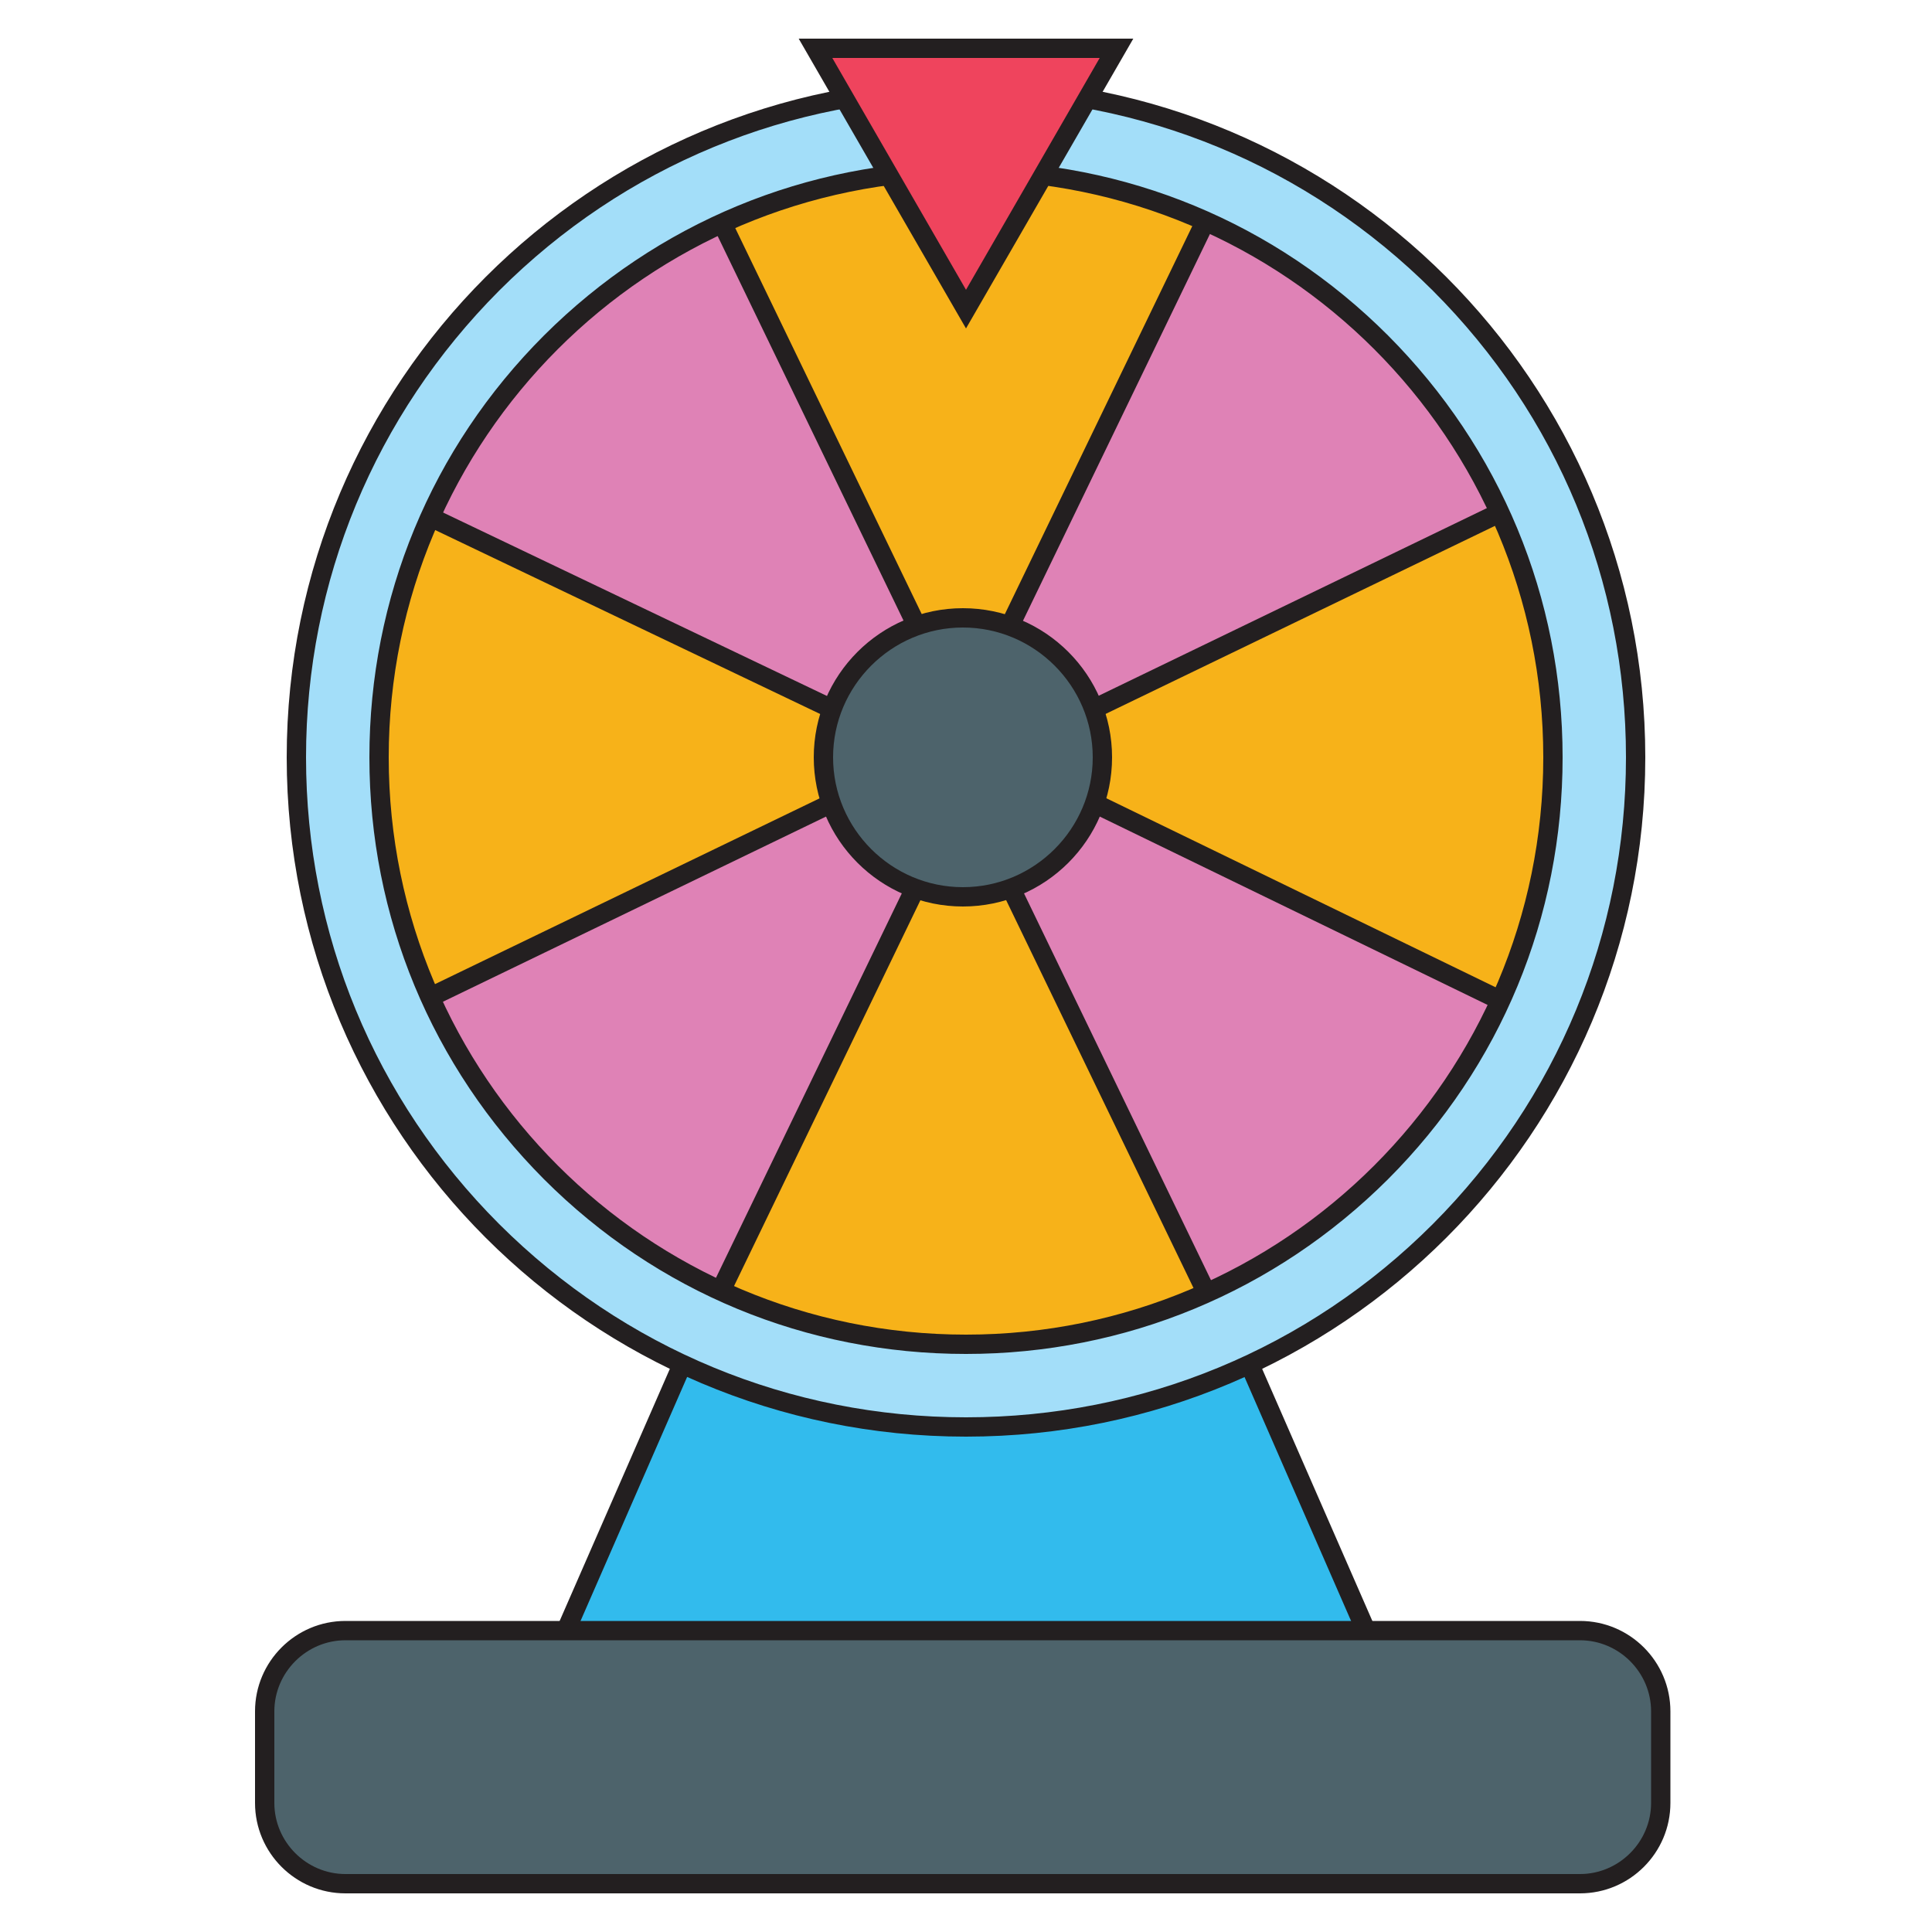 <?xml version="1.0" encoding="UTF-8"?><svg xmlns="http://www.w3.org/2000/svg" viewBox="0 0 500 500"><defs><style>.cls-1{fill:#4d636b;}.cls-1,.cls-2,.cls-3,.cls-4,.cls-5,.cls-6,.cls-7{stroke-width:0px;}.cls-2{fill:#df82b6;}.cls-3{fill:#f7b219;}.cls-4{fill:#231f20;}.cls-5{fill:#32bbed;}.cls-6{fill:#ef445d;}.cls-7{fill:#a3def9;}</style></defs><circle class="cls-3" cx="250" cy="196" r="157.3"/><polygon class="cls-5" points="138.8 439.5 176.6 353 323.4 353 361.2 439.5 138.8 439.5"/><path class="cls-4" d="M321.7,355.5l35.6,81.5h-214.7l35.6-81.5h143.5M325,350.5h-150l-40,91.5h230l-40-91.5h0Z"/><path class="cls-1" d="M89.4,422h319.5c11.5,0,20.9,9.4,20.9,20.9v23.7c0,11.5-9.4,20.9-20.9,20.9H89.4c-11.5,0-20.9-9.4-20.9-20.9v-23.7c0-11.5,9.4-20.9,20.9-20.9Z"/><path class="cls-4" d="M408.9,424.5c10.1,0,18.4,8.3,18.4,18.4v23.7c0,10.1-8.3,18.4-18.4,18.4H89.4c-10.1,0-18.4-8.3-18.4-18.4v-23.7c0-10.1,8.3-18.4,18.4-18.4h319.5M408.9,419.5H89.4c-12.9,0-23.4,10.5-23.4,23.4v23.7c0,12.9,10.5,23.4,23.4,23.4h319.5c12.9,0,23.4-10.5,23.4-23.4v-23.7c0-12.9-10.5-23.4-23.4-23.4h0Z"/><polygon class="cls-2" points="249.3 204.3 181.5 344.5 100.4 263.4 240.6 195.6 101.8 129.3 181.6 46.8 249.3 186.9 317.1 46.8 398.2 127.9 258 195.6 398.9 264.1 317.1 344.6 249.3 204.3"/><path class="cls-4" d="M317.8,51l76.1,76.1-132.4,64-9.3,4.5,9.3,4.5,133,64.6-76.8,75.5-64-132.4-4.5-9.3-4.5,9.3-64,132.4-76.1-76.1,132.4-64,9.4-4.5-9.4-4.5-131-62.6,74.9-77.4,63.9,132.2,4.5,9.3,4.5-9.3,64-132.4M182.3,42.5l-84.7,87.5,137.3,65.6-138.7,67,86.1,86.1,67-138.7,67,138.7,86.8-85.4-139.4-67.7,138.7-67-86.1-86.1-67,138.7L182.3,42.5h0Z"/><path class="cls-1" d="M249.2,232.1c-19.9,0-36.1-16.2-36.1-36.1s16.2-36.1,36.1-36.1,36.1,16.2,36.1,36.1-16.2,36.1-36.1,36.1Z"/><path class="cls-4" d="M249.2,162.4c18.5,0,33.6,15.1,33.6,33.6s-15.1,33.6-33.6,33.6-33.6-15.1-33.6-33.6,15.1-33.6,33.6-33.6M249.2,157.4c-21.3,0-38.6,17.3-38.6,38.6s17.3,38.6,38.6,38.6,38.6-17.3,38.6-38.6-17.3-38.6-38.6-38.6h0Z"/><path class="cls-7" d="M250,369.3c-95.6,0-173.3-77.7-173.3-173.3S154.4,22.7,250,22.7s173.3,77.7,173.3,173.3-77.7,173.3-173.3,173.3ZM250,44.1c-83.8,0-151.9,68.2-151.9,151.9s68.2,151.9,151.9,151.9,151.9-68.2,151.9-151.9S333.8,44.1,250,44.1Z"/><path class="cls-4" d="M250,25.2c45.6,0,88.5,17.8,120.8,50,32.3,32.3,50,75.2,50,120.8s-17.8,88.5-50,120.8c-32.3,32.3-75.2,50-120.8,50s-88.5-17.8-120.8-50c-32.3-32.3-50-75.2-50-120.8s17.8-88.5,50-120.8c32.3-32.3,75.2-50,120.8-50M250,350.4c41.2,0,80-16.1,109.2-45.2,29.2-29.2,45.2-67.9,45.2-109.2s-16.1-80-45.2-109.2c-29.2-29.2-67.9-45.2-109.2-45.2s-80,16.1-109.2,45.2c-29.2,29.2-45.2,67.9-45.2,109.2s16.1,80,45.2,109.2c29.2,29.2,67.9,45.2,109.2,45.2M250,20.2c-97.1,0-175.8,78.7-175.8,175.8s78.7,175.8,175.8,175.8,175.8-78.7,175.8-175.8S347.1,20.2,250,20.2h0ZM250,345.4c-82.5,0-149.4-66.9-149.4-149.4S167.5,46.6,250,46.6s149.4,66.9,149.4,149.4-66.9,149.4-149.4,149.4h0Z"/><polygon class="cls-6" points="211 12.5 289 12.5 250 80 211 12.5"/><path class="cls-4" d="M284.6,15l-34.6,60-34.6-60h69.3M293.3,10h-86.6l43.3,75,43.3-75h0Z"/></svg>
